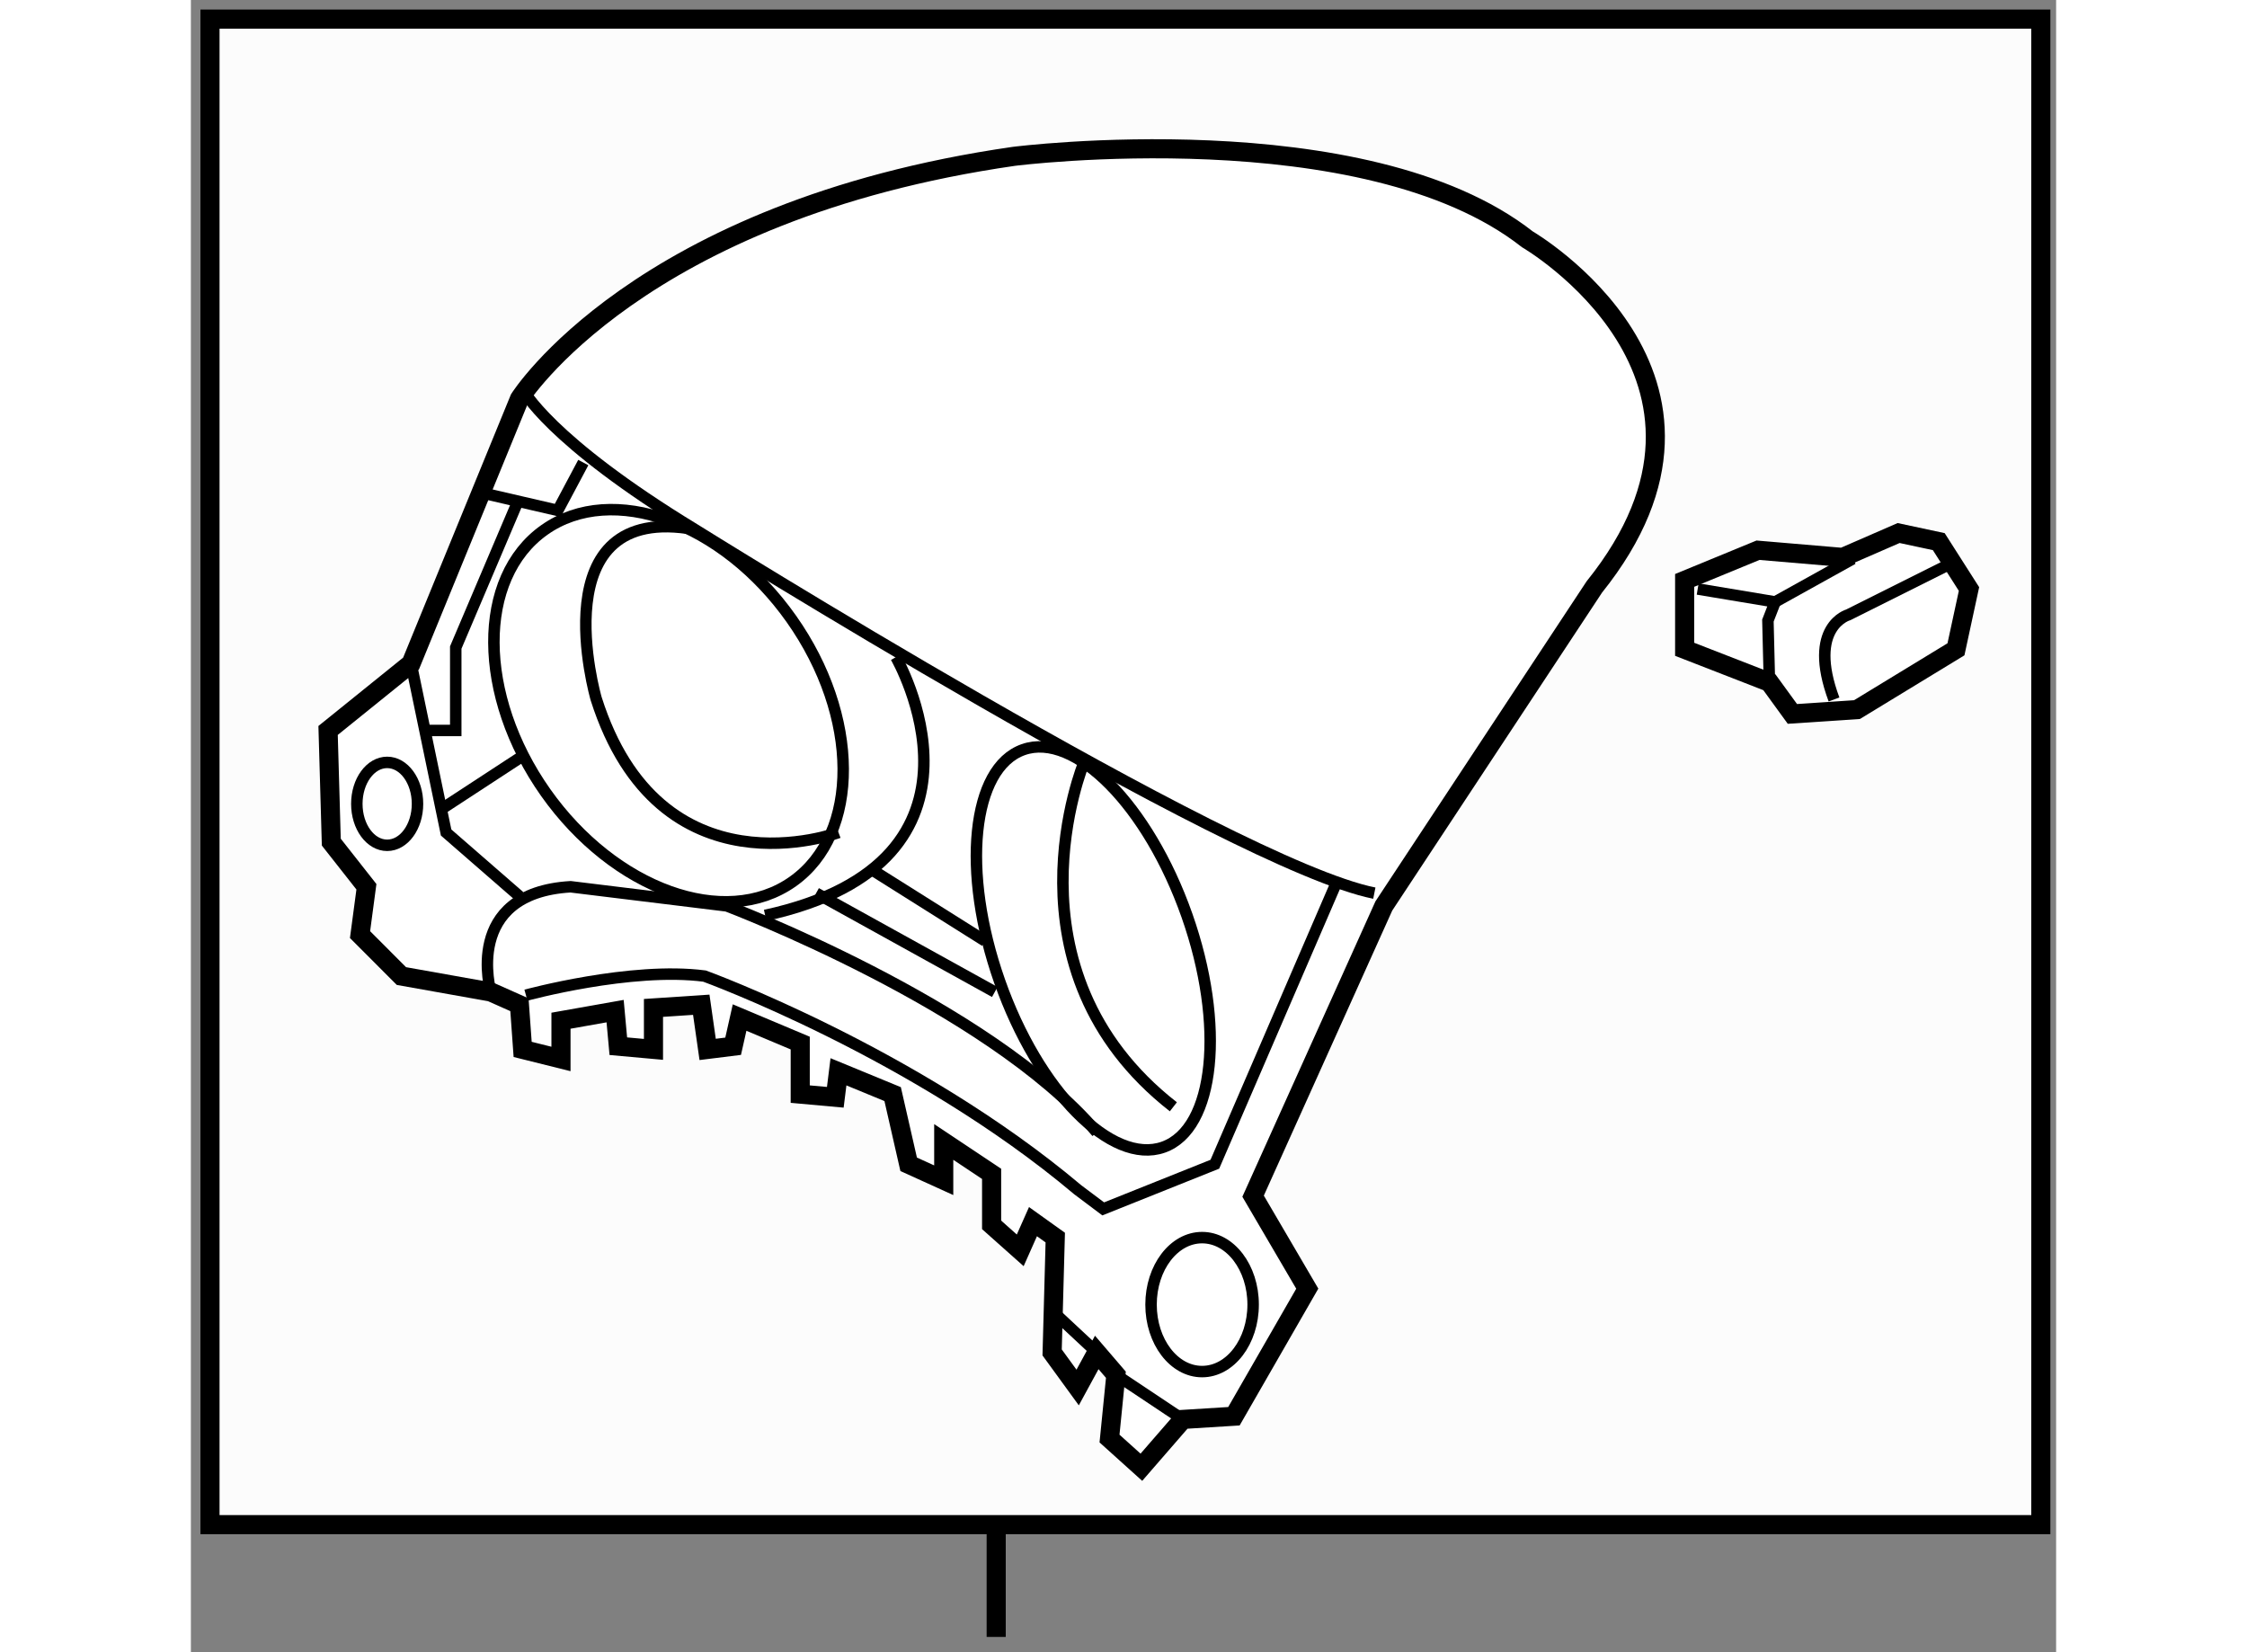 <?xml version="1.0" encoding="utf-8"?>
<!-- Generator: Adobe Illustrator 15.1.0, SVG Export Plug-In . SVG Version: 6.00 Build 0)  -->
<!DOCTYPE svg PUBLIC "-//W3C//DTD SVG 1.1//EN" "http://www.w3.org/Graphics/SVG/1.1/DTD/svg11.dtd">
<svg version="1.1" xmlns="http://www.w3.org/2000/svg" xmlns:xlink="http://www.w3.org/1999/xlink" x="0px" y="0px" width="244.8px"
	 height="180px" viewBox="75.96 15.37 48.818 43.243" enable-background="new 0 0 244.8 180" xml:space="preserve">
	
<rect x="75.96" y="15.37" width="48.818" height="43.243" fill="#808080" stroke="none"/>
	
<g><rect x="76.46" y="15.87" fill="#FCFCFC" stroke="#000000" stroke-width="0.5" width="47.918" height="39.404"></rect><line fill="none" stroke="#000000" stroke-width="0.5" x1="97.037" y1="55.213" x2="97.037" y2="58.213"></line></g><g><path fill="#FFFFFF" stroke="#000000" stroke-width="0.5" d="M83.81,41.333l-2.34-0.417l-1.083-1.085l0.167-1.252l-0.919-1.168
			l-0.084-2.923l2.171-1.752l2.838-6.929c0,0,3.089-4.926,12.939-6.345c0,0,9.184-1.169,13.44,2.171c0,0,6.179,3.59,1.753,9.099
			l-5.509,8.349l-3.422,7.596l1.418,2.421l-1.92,3.339l-1.335,0.083l-1.087,1.252l-0.834-0.751l0.167-1.67l-0.501-0.584l-0.5,0.918
			l-0.668-0.918l0.082-3.006L98,47.344l-0.334,0.751l-0.749-0.667v-1.335l-1.253-0.835v1.002l-0.918-0.417l-0.419-1.837
			l-1.418-0.584l-0.083,0.667l-0.918-0.083v-1.336l-1.587-0.668l-0.169,0.751l-0.667,0.083l-0.167-1.169l-1.251,0.083v1.085
			l-0.92-0.083l-0.084-0.918l-1.417,0.251v1.001l-1.003-0.25l-0.084-1.169L83.81,41.333z"></path><path fill="none" stroke="#000000" stroke-width="0.3" d="M84.644,25.556c0,0,0.667,1.335,4.508,3.673
			c0,0,14.026,8.766,17.782,9.517"></path><polyline fill="none" stroke="#000000" stroke-width="0.3" points="81.722,32.735 82.64,37.159 84.56,38.83 		"></polyline><path fill="none" stroke="#000000" stroke-width="0.3" d="M83.81,41.333c0,0-0.751-2.587,2.087-2.754l4.09,0.501
			c0,0,6.846,2.587,9.684,5.927"></path><path fill="none" stroke="#000000" stroke-width="0.3" d="M84.729,41.417c0,0,2.753-0.752,4.675-0.5c0,0,5.507,2.002,9.767,5.592
			l0.667,0.501l2.922-1.169l3.172-7.346"></path><path fill="none" stroke="#000000" stroke-width="0.3" d="M91.677,31.57c1.794,2.541,1.811,5.618,0.035,6.873
			c-1.776,1.253-4.671,0.21-6.467-2.331c-1.792-2.542-1.81-5.618-0.032-6.873C86.987,27.986,89.883,29.029,91.677,31.57z"></path><ellipse transform="matrix(0.943 -0.332 0.332 0.943 -7.702 35.337)" fill="none" stroke="#000000" stroke-width="0.3" cx="99.606" cy="40.217" rx="2.599" ry="5.517"></ellipse><path fill="none" stroke="#000000" stroke-width="0.3" d="M94.413,32.568c0,0,3.087,5.343-3.423,6.761"></path><line fill="none" stroke="#000000" stroke-width="0.3" x1="96.748" y1="39.999" x2="93.828" y2="38.161"></line><path fill="none" stroke="#000000" stroke-width="0.3" d="M92.91,37.159c0,0-4.676,1.754-6.344-3.505c0,0-1.503-5.176,2.586-4.425
			"></path><path fill="none" stroke="#000000" stroke-width="0.3" d="M99.336,35.323c0,0-2.255,5.425,2.338,9.015"></path><line fill="none" stroke="#000000" stroke-width="0.3" x1="82.473" y1="36.575" x2="84.644" y2="35.156"></line><polyline fill="none" stroke="#000000" stroke-width="0.3" points="83.392,28.227 85.563,28.729 86.23,27.476 		"></polyline><ellipse fill="none" stroke="#000000" stroke-width="0.3" cx="102.426" cy="49.515" rx="1.336" ry="1.753"></ellipse><line fill="none" stroke="#000000" stroke-width="0.3" x1="92.324" y1="38.746" x2="97" y2="41.333"></line><polyline fill="none" stroke="#000000" stroke-width="0.3" points="82.139,34.488 82.892,34.488 82.892,32.318 84.56,28.394 		"></polyline><line fill="none" stroke="#000000" stroke-width="0.3" x1="98.417" y1="49.599" x2="99.67" y2="50.767"></line><line fill="none" stroke="#000000" stroke-width="0.3" x1="100.171" y1="51.351" x2="101.925" y2="52.52"></line><ellipse fill="none" stroke="#000000" stroke-width="0.3" cx="81.097" cy="36.409" rx="0.794" ry="1.085"></ellipse></g>



	
<g><polygon fill="#FFFFFF" stroke="#000000" stroke-width="0.5" points="117.274,33.227 115.056,32.364 115.056,30.561 
			116.976,29.771 119.191,29.959 120.656,29.321 121.707,29.546 122.498,30.786 122.157,32.364 119.567,33.942 117.876,34.055 		"></polygon><polyline fill="none" stroke="#000000" stroke-width="0.3" points="115.397,30.786 117.425,31.124 117.235,31.612 117.274,33.188 
					"></polyline><path fill="none" stroke="#000000" stroke-width="0.3" d="M122.046,30.108l-2.705,1.353c0,0-1.089,0.3-0.376,2.216"></path><line fill="none" stroke="#000000" stroke-width="0.3" x1="117.425" y1="31.124" x2="119.456" y2="29.996"></line></g>


</svg>